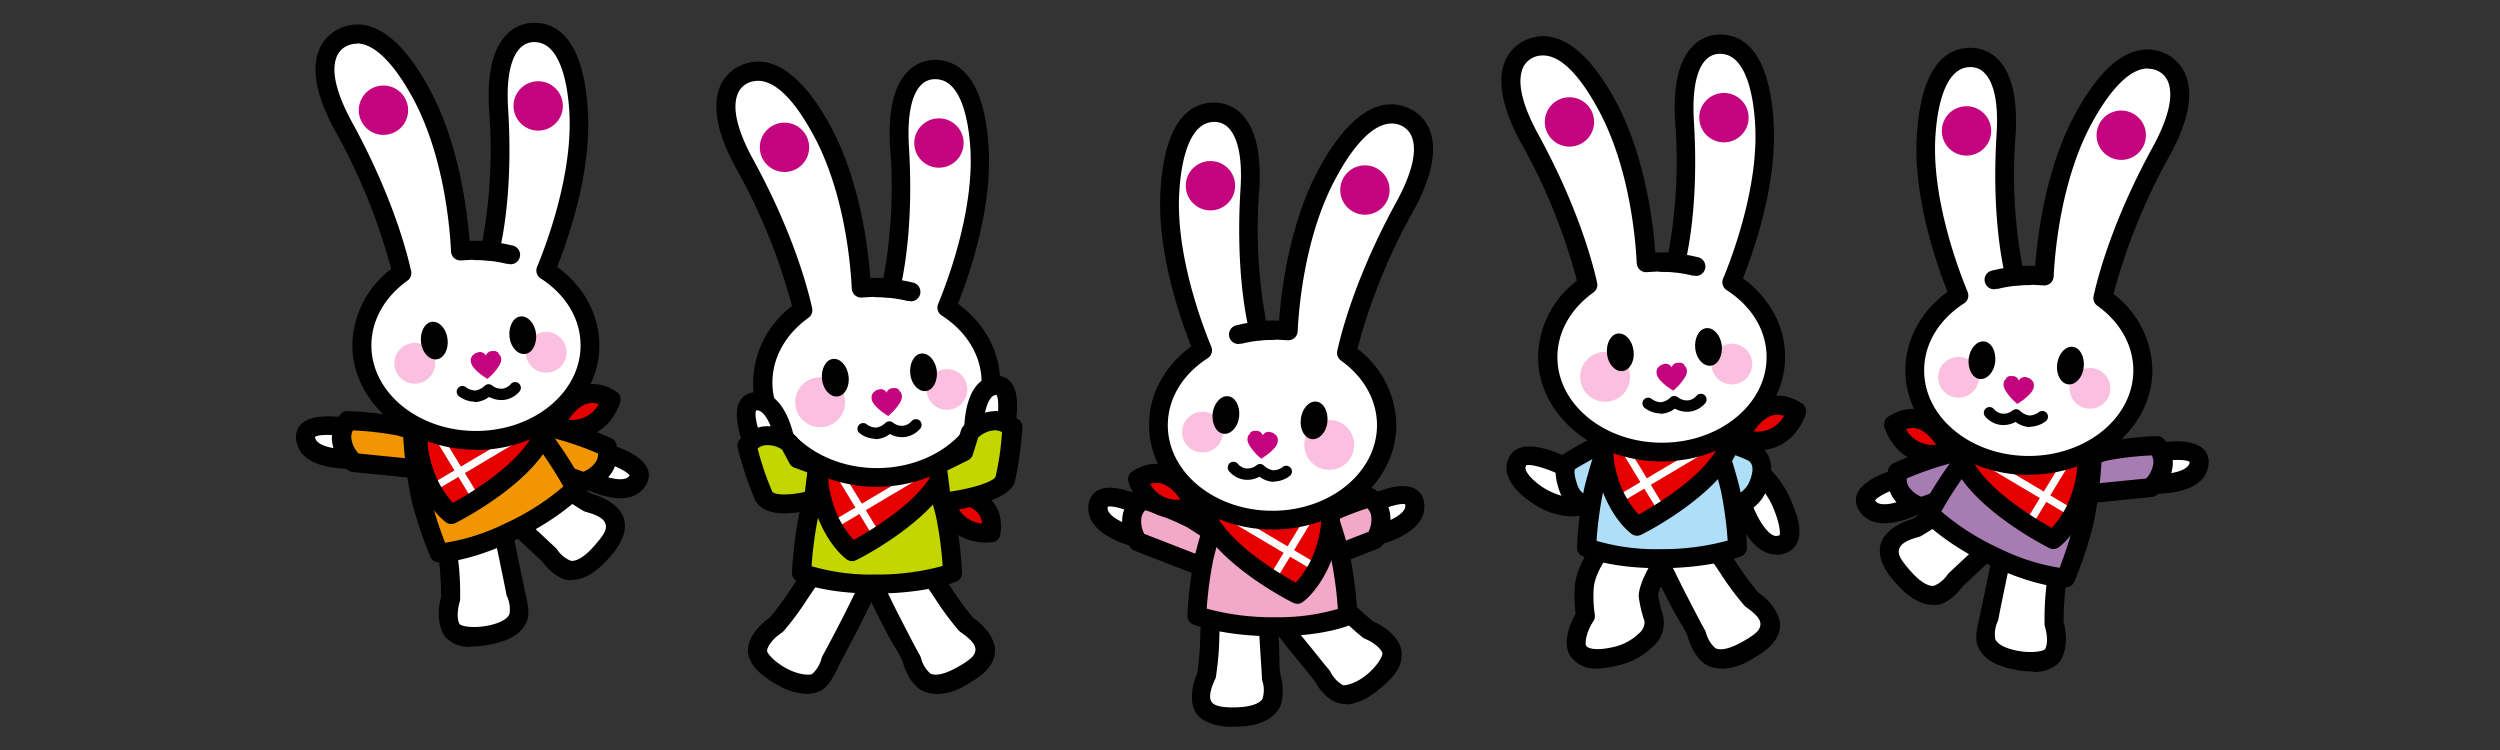 <svg xmlns="http://www.w3.org/2000/svg" width="500" height="150"><rect width="100%" height="100%" fill="#333333" stroke="none"/><defs><clipPath id="a"><path class="a" d="M0 0h70.154v135.889H0z"/></clipPath><clipPath id="b"><path class="a" d="M0 0h70.101v135.9H0z"/></clipPath><clipPath id="c"><path class="a" d="M0 0h78.145v133.908H0z"/></clipPath><clipPath id="d"><path class="a" d="M0 0h79.648v133.91H0z"/></clipPath><clipPath id="e"><path class="a" d="M0 0h79.648v133.911H0z"/></clipPath><style>.a{fill:none}.c{fill:#e60000}.d{fill:#fff}.e{fill:#c3d600}.f{fill:#fbc0df}.g{fill:#c4037e}.i{fill:#afdef8}.k{fill:#f2a8c9}.m{fill:#f19600}.o{fill:#a77cb2}</style></defs><g transform="translate(138.714 7.42)" clip-path="url(#a)"><path class="c" d="M51.544 90.857c3.915.7 8.8 2.306 7.938 8.26 0 0-7.241 1.18-9.279-6.7s-2.574-2.253 1.341-1.555"/><path d="M58.569 101.102c-2.521 0-8.313-.858-10.191-8.206-.268-.965-.483-1.663-.644-2.2a4.076 4.076 0 01-1.019-2.414 1.931 1.931 0 011.716-1.877c1.126-.107 1.877.429 2.574 2.253a1.931 1.931 0 00.858.375c7.133 1.287 10.3 4.773 9.493 10.405a1.877 1.877 0 01-1.555 1.609h-1.232m.912-1.931zm-7.08-6.114a6.1 6.1 0 005.31 4.291c-.215-2.2-1.824-3.486-5.31-4.291"/><path class="d" d="M43.713 124.701c-.7-1.18-2.145-4.023-4.184-7.884-1.019-1.877-4.4-8.85-4.4-8.85l8.26-5.632s3.272 3.969 6.49 8.8a57.442 57.442 0 004.666 6.329c2.306 1.555 3.915 3.7 3.754 5.31s-1.5 3.272-4.827 5.1-5.739 1.824-6.973 1.126a7.288 7.288 0 01-2.789-4.291"/><path d="M48.486 131.352a5.954 5.954 0 01-2.843-.7c-1.824-.965-3.111-3.379-3.647-5.2s-1.716-3.218-3.218-6.061l-.858-1.663c-1.019-1.877-4.291-8.635-4.4-8.9a1.877 1.877 0 01.644-2.414l8.26-5.632a1.877 1.877 0 012.521.375 111.018 111.018 0 016.6 9.011 63.344 63.344 0 004.344 5.953c2.843 1.984 4.559 4.666 4.4 6.865-.215 3.164-3.218 5.149-5.793 6.6a11.757 11.757 0 01-5.9 1.824m-11.052-22.848c1.073 2.145 2.95 6.007 3.647 7.348l.858 1.663c1.555 3 2.682 5.2 3.272 6.168l.161.429a6.14 6.14 0 001.877 3.111c.483.268 1.931.644 5.149-1.126s3.754-2.574 3.862-3.54-.8-2.145-2.95-3.594l-.375-.322a58.944 58.944 0 01-4.827-6.543c-2.038-3.057-4.076-5.793-5.31-7.348z"/><path class="d" d="M27.407 124.701c.7-1.18 2.145-4.023 4.184-7.884 1.019-1.877 4.4-8.85 4.4-8.85l-8.263-5.685s-3.272 4.023-6.49 8.85a57.5 57.5 0 01-4.666 6.329c-2.306 1.555-3.915 3.7-3.754 5.31s1.5 3.272 4.827 5.1 5.739 1.824 6.973 1.126a7.288 7.288 0 002.789-4.291"/><path d="M22.634 131.352a12.464 12.464 0 01-5.9-1.824c-2.414-1.341-5.578-3.486-5.846-6.6-.161-2.253 1.555-4.881 4.4-6.865a63.234 63.234 0 004.344-5.953c3.218-4.827 6.49-8.85 6.6-9.011a1.877 1.877 0 012.521-.375l8.26 5.632a1.877 1.877 0 01.644 2.414c-.161.268-3.433 7.026-4.4 8.9l-.858 1.663c-1.5 2.843-2.628 4.988-3.218 6.114s-1.824 4.237-3.647 5.2a5.953 5.953 0 01-2.843.7m5.467-26.439c-1.234 1.555-3.272 4.291-5.31 7.348a59 59 0 01-4.827 6.543l-.375.322c-2.145 1.395-2.95 3.057-2.95 3.594s1.395 2.2 3.862 3.54 4.666 1.395 5.149 1.126a6.14 6.14 0 001.877-3.111l.161-.429a280.51 280.51 0 003.272-6.168l.858-1.663c.7-1.341 2.574-5.2 3.647-7.348z"/><path class="e" d="M27.086 83.188a92.442 92.442 0 00-4.023 12.282 76.859 76.859 0 00-1.448 11.693s4.773 2.253 14.589 2.253 15.5-2.253 15.5-2.253a76.858 76.858 0 00-1.448-11.692 92.441 92.441 0 00-4.023-12.283z"/><path d="M36.203 111.293c-10.191 0-15.232-2.306-15.447-2.414a1.877 1.877 0 01-1.071-1.768 78.092 78.092 0 011.5-12.014 89.9 89.9 0 014.13-12.6 1.877 1.877 0 011.77-1.18h19.2a1.877 1.877 0 011.77 1.18 92.617 92.617 0 014.13 12.6 78.093 78.093 0 011.5 12.014 1.877 1.877 0 01-1.18 1.824c-.268.107-6.114 2.36-16.251 2.36m-12.658-5.471a42.236 42.236 0 0012.658 1.663 49.4 49.4 0 0013.57-1.716 76.535 76.535 0 00-1.341-9.922 80.728 80.728 0 00-3.433-10.781H28.373a78.259 78.259 0 00-3.433 10.781 76.43 76.43 0 00-1.341 9.976"/><path class="c" d="M25.904 84.529c-2.306 3.54.536 14.106 5.846 18.343 0 0 15.5-7.777 18.719-16.734s-22.9-4.076-24.511-1.609"/><path class="d" d="M28.916 88.409l1.283-.78 7.59 12.483-1.283.78z"/><path class="d" d="M27.788 96.8l20.385-12.103.775 1.305-20.385 12.103z"/><path d="M31.698 104.803a1.877 1.877 0 01-1.18-.429c-5.739-4.559-9.225-16.251-6.222-20.864 1.448-2.253 8.85-3.486 11.1-3.862 3.647-.536 10.405-1.18 14.213.7a4.843 4.843 0 012.628 6.383c-3.433 9.654-18.987 17.539-19.684 17.86a1.877 1.877 0 01-.858.215m-4.288-19.097c-.59 1.073-.7 3.7.375 7.187a19.094 19.094 0 004.237 7.67 68.434 68.434 0 006.812-4.291c5.256-3.754 8.635-7.509 9.815-10.834.375-1.019 0-1.287-.322-1.5-1.609-1.126-5.9-1.395-11.156-.751s-8.9 1.877-9.708 2.414m-.054.054zm-1.448-1.234z"/><path class="d" d="M50.578 54.011c1.931-4.666 7.4-19.094 6.543-31.966S51.544 6.49 48.272 6.49c-2.306 0-7.992 1.448-7.08 15.447.965 15.447-1.019 25.208-1.77 28.319l-2.789-.161a27.463 27.463 0 00-3.057.161c-.215-4.827-1.448-19.9-8.045-31.859S13.248 6.007 10.084 7.455c-2.2 1.019-6.973 4.988.107 17.914A116.567 116.567 0 0121.83 54.601c-4.881 3.489-7.992 8.689-7.992 14.427 0 10.512 10.191 18.987 22.795 18.987s22.795-8.525 22.795-18.987c0-6.114-3.486-11.531-8.85-15.018"/><path d="M36.633 89.946c-13.623 0-24.726-9.386-24.726-20.918a19.47 19.47 0 017.777-15.232A117.86 117.86 0 008.528 26.281c-3.594-6.543-4.72-11.8-3.486-15.715a7.992 7.992 0 014.237-4.827c4.13-1.931 10.62-1.448 17.914 11.692 6.061 11.049 7.723 24.618 8.153 30.733h2.628a100.5 100.5 0 001.341-26.174c-.429-7.08.7-12.121 3.379-14.964a7.67 7.67 0 015.577-2.467c4.4 0 9.815 3 10.727 17.324.8 12.014-3.647 25.155-6.114 31.43 5.363 3.969 8.421 9.6 8.421 15.715 0 11.532-11.1 20.918-24.726 20.918m-23.707-81.2a4.72 4.72 0 00-1.984.429 4.13 4.13 0 00-2.2 2.574c-.644 1.984-.59 5.739 3.218 12.711 7.884 14.374 10.888 25.584 11.8 29.714a1.877 1.877 0 01-.748 1.985c-4.559 3.272-7.187 7.938-7.187 12.926 0 9.44 9.386 17.11 20.918 17.11s20.918-7.67 20.918-17.11c0-5.256-2.9-10.137-7.992-13.409a1.877 1.877 0 01-.7-2.306c1.716-4.13 7.241-18.558 6.436-31.162-.322-5.149-1.716-13.787-6.972-13.787a3.808 3.808 0 00-2.95 1.234c-1.341 1.395-2.789 4.666-2.36 12.121.965 15.447-.965 25.316-1.824 28.856a1.931 1.931 0 01-2.038 1.448l-2.628-.161-2.843.161a1.877 1.877 0 01-2.092-1.77c-.215-4.344-1.341-19.309-7.831-31-4.555-8.315-8.255-10.567-10.941-10.567"/><path class="d" d="M36.633 50.042a27.032 27.032 0 016.651.8"/><path d="M43.279 52.777h-.483a25.155 25.155 0 00-6.168-.751 1.904 1.904 0 110-3.808 28.962 28.962 0 017.133.858 1.893 1.893 0 01-.483 3.754"/><path class="f" d="M46.608 70.798a4.076 4.076 0 10.981-3 4.076 4.076 0 00-.981 3M20.327 72.997a4.989 4.989 0 110 .054"/><path d="M27.89 64.362c-1.448.161-2.414 1.984-2.2 4.076s1.663 3.594 3.111 3.433 2.467-1.984 2.2-4.076-1.663-3.594-3.111-3.433M48.647 66.721c-.268-2.092-1.663-3.594-3.111-3.433s-2.414 1.984-2.2 4.076 1.663 3.594 3.111 3.433 2.414-1.984 2.2-4.076"/><path class="g" d="M41.138 70.53l-.59-.322h-.7a1.341 1.341 0 00-1.234.912 1.341 1.341 0 00-1.395-.7l-.7.215-.536.429a1.662 1.662 0 00-.322.536 1.555 1.555 0 00-.054.644 1.931 1.931 0 00.215.751 3.809 3.809 0 00.483.7l.644.644.7.59.7.483.59.375.536-.483.59-.59.59-.7.536-.751a3.808 3.808 0 00.375-.751 1.931 1.931 0 00.107-.751 1.5 1.5 0 00-.161-.59 1.663 1.663 0 00-.429-.483"/><path d="M36.363 80.348a5.417 5.417 0 01-3.164-1.126 1.143 1.143 0 111.448-1.77 3.111 3.111 0 001.877.644 3.379 3.379 0 001.824-.912 1.126 1.126 0 011.555-.054 2.9 2.9 0 002.092.59 2.628 2.628 0 001.555-.858 1.148 1.148 0 111.824 1.395 4.881 4.881 0 01-3.057 1.716 5.1 5.1 0 01-3.057-.59 5.149 5.149 0 01-2.574 1.019h-.323"/><path class="g" d="M54.011 21.185a4.934 4.934 0 11-4.935-4.934 4.934 4.934 0 014.934 4.934M23.117 22.044a4.934 4.934 0 11-4.935-4.934 4.934 4.934 0 014.934 4.934"/><path class="d" d="M12.175 72.89c-3.7.59.215 9.44.215 9.44l6.061-.965s-1.448-9.279-6.275-8.528"/><path d="M12.336 84.261a1.877 1.877 0 01-1.721-1.13c-.751-1.663-3-7.294-1.395-10.244a3.54 3.54 0 012.628-1.824 5.256 5.256 0 014.023.965c3.325 2.414 4.344 8.474 4.452 9.118a1.877 1.877 0 01-1.609 2.2l-6.061.858h-.322m.161-9.493c-.322.751.161 3.111 1.019 5.471l2.574-.429c-.536-1.824-1.395-3.969-2.521-4.774a1.4 1.4 0 00-1.073-.322m-.375-1.877z"/><path class="e" d="M23.973 92.466s-8.421 2.467-9.976-.8a78.41 78.41 0 01-3.324-9.923 5.869 5.869 0 013.379-1.931 7.08 7.08 0 015.1 1.448l1.663 3.111 3.969 1.448z"/><path d="M18.289 95.255c-2.467 0-4.934-.59-6.007-2.735a68.345 68.345 0 01-3.433-10.3 1.877 1.877 0 01.375-1.716 7.558 7.558 0 014.666-2.628 8.9 8.9 0 016.543 1.931 1.878 1.878 0 01.375.483l1.341 2.467 3.272 1.18a1.877 1.877 0 011.234 2.038l-.8 6.7a1.877 1.877 0 01-1.341 1.609 24.189 24.189 0 01-6.222.965m5.685-2.789zM12.818 82.329a59.389 59.389 0 002.9 8.528c.375.8 3.486.8 6.543.107l.483-3.915-2.521-.912a1.877 1.877 0 01-1.019-.858l-1.5-2.789a5.363 5.363 0 00-3.486-.858 2.95 2.95 0 00-1.395.644"/><path class="d" d="M60.661 69.618c3.754-.054 1.5 9.332 1.5 9.332l-6.168.161s-.268-9.44 4.613-9.493"/><path d="M55.995 81.043a1.877 1.877 0 01-1.877-1.824c0-.7-.107-6.812 2.735-9.815a5.256 5.256 0 013.754-1.663 3.54 3.54 0 012.9 1.341c2.092 2.628.912 8.582.483 10.352a1.877 1.877 0 01-1.77 1.448l-6.168.161h-.054m4.613-9.493a1.4 1.4 0 00-1.019.483c-.965 1.019-1.448 3.325-1.609 5.149h2.628c.429-2.467.429-4.881 0-5.578m.107 0zm-.054-1.877z"/><path class="e" d="M49.719 93.057s11.585-1.126 12.551-4.613a72.375 72.375 0 001.448-10.405 5.566 5.566 0 00-3.647-1.287 7.08 7.08 0 00-4.774 2.36l-1.18 3.808-5.363 2.682z"/><path d="M49.72 94.934a1.877 1.877 0 01-1.877-1.663l-.965-7.455a1.877 1.877 0 011.019-1.931l4.666-2.306.965-3.057a1.877 1.877 0 01.322-.59 8.85 8.85 0 016.114-3.111c2.574-.268 4.827 1.555 5.1 1.716a1.877 1.877 0 01.7 1.609 76.065 76.065 0 01-1.5 10.781c-.965 3.647-10.512 5.632-14.374 6.007h-.215m1.073-8.26l.536 4.237c4.505-.644 8.689-1.984 9.118-3a55.676 55.676 0 001.287-8.9 2.95 2.95 0 00-1.5-.375 5.364 5.364 0 00-3.272 1.448l-1.073 3.433a1.877 1.877 0 01-.965 1.126z"/></g><g transform="translate(295.71 2.344)" clip-path="url(#b)"><path class="d" d="M60.661 106.465c3-1.073.7-6.383-.268-8.582a16.09 16.09 0 00-5.9-6.919c-3.647-2.253-1.5 8.313-1.5 8.313s3.111 8.85 7.67 7.187"/><path d="M59.535 108.557a5.363 5.363 0 01-2.306-.536c-3.7-1.77-5.793-7.455-6.007-8.1v-.268c-1.126-5.685-.858-9.225.912-10.405a2.968 2.968 0 013.433.107 18.235 18.235 0 016.651 7.777c1.341 3 2.628 6.436 1.555 8.957a3.969 3.969 0 01-2.36 2.2 5.257 5.257 0 01-1.824.322m1.126-2.092zm-5.846-7.67c.7 1.877 2.36 5.042 4.023 5.846a1.448 1.448 0 001.18.054.413.413 0 00.161-.107c.054-.054.268-1.877-1.5-5.9a14.75 14.75 0 00-4.4-5.524 26.764 26.764 0 00.536 5.685"/><path class="i" d="M42.961 83.724s8.313 2.735 11.532 4.291 2.574 3.862 1.341 6.865a6.864 6.864 0 01-4.452 3.754l-9.815-6.436z"/><path d="M51.436 100.565a1.877 1.877 0 01-1.019-.323l-9.815-6.436a1.877 1.877 0 01-.858-1.877l1.341-8.474a1.877 1.877 0 012.467-1.5c.322.107 8.421 2.789 11.746 4.344s4.076 4.988 2.306 9.332a7.573 7.573 0 01-5.741 4.881h-.429m-7.771-9.226l7.992 5.256a4.774 4.774 0 002.467-2.414c1.5-3.54.054-4.237-.375-4.452-2.145-.965-6.6-2.574-9.225-3.486z"/><path class="d" d="M7.939 89.678c-1.609 2.414 1.287 5.31 3.808 6.973s7.67 3.7 9.922 1.073-3.218-6.168-3.218-6.168-8.689-4.666-10.512-1.877"/><path d="M18.45 100.936a14.748 14.748 0 01-7.723-2.682c-4.666-3.111-6.275-6.7-4.344-9.6s6.6-1.341 8.153-.858a36.311 36.311 0 014.827 2.092c.751.375 4.291 2.253 4.881 5.2a4.4 4.4 0 01-1.07 3.869 5.846 5.846 0 01-4.67 1.979M9.493 90.799c-.59.965 1.234 2.9 3.325 4.291s6.168 2.9 7.4 1.395c.322-.375.268-.536.268-.644a12.218 12.218 0 00-2.9-2.628h-.054c-3.272-1.716-7.133-2.9-8.045-2.467"/><path class="i" d="M35.989 89.68s-8.635 7.348-12.6 8.635-4.934-1.716-5.471-3.164-1.341-4.184.483-5.363 12.173-6.708 12.173-6.708z"/><path d="M21.936 100.459c-2.253 0-4.613-1.234-5.793-4.72-.483-1.5-1.877-5.578 1.287-7.562 1.877-1.18 11.853-6.543 12.282-6.812a1.877 1.877 0 012.36.483l5.417 6.651a1.877 1.877 0 01-.268 2.682c-.912.751-9.064 7.563-13.248 8.957a6.6 6.6 0 01-2.092.322m8.153-14.964c-3.754 2.038-9.44 5.149-10.62 5.9-.215.161-.483.751.322 3.164s2.521 2.145 3.057 1.985c2.467-.8 7.563-4.666 10.566-7.08z"/><path class="c" d="M52.83 83.885c2.253-3.325 5.685-7.08 10.781-3.915 0 0-1.877 7.133-9.922 5.739s-3.111 1.448-.912-1.824"/><path d="M55.727 87.8a13.9 13.9 0 01-2.306-.215l-2.253-.322a4.076 4.076 0 01-2.628-.054 1.931 1.931 0 01-1.019-2.36c.322-1.073 1.126-1.5 3.111-1.448a1.931 1.931 0 00.644-.644c4.076-5.953 8.582-7.455 13.355-4.452a1.877 1.877 0 01.8 2.092c0 .107-2.038 7.348-9.762 7.348m-.644-3.808a6.022 6.022 0 006.061-3.111c-2.414-.8-4.237.59-6.061 3.111"/><path class="d" d="M35.077 121.483a30.464 30.464 0 01-1.073-4.505c-.268-2.145 3.54-7.884 3.54-7.884l-10.083-5.096s-6.275 5.953-6.329 11.692a24.76 24.76 0 00.268 5.1c-1.877 2.789-2.36 5.953-1.341 7.133s3.647 1.716 6.812 1.019a14.051 14.051 0 006.49-3.272c.965-.965 2.145-2.306 1.716-4.237"/><path d="M23.548 131.352a6.061 6.061 0 01-4.934-2.145c-1.716-2.038-.965-5.846.8-8.742a34.756 34.756 0 01-.215-4.72c.107-6.543 6.7-12.819 6.973-13.087a1.877 1.877 0 012.145-.322l10.083 5.1a1.877 1.877 0 01.751 2.735c-1.77 2.682-3.272 5.739-3.218 6.6a23.922 23.922 0 00.858 3.594l.161.644v.107a6.237 6.237 0 01-2.253 6.007 14.627 14.627 0 01-7.4 3.754 18.183 18.183 0 01-3.7.483m4.291-25.051c-1.877 2.038-4.827 6.007-4.881 9.44a24.136 24.136 0 00.215 4.666 1.931 1.931 0 01-.268 1.5c-1.555 2.36-1.663 4.452-1.448 4.881s1.609 1.073 4.934.375a10.648 10.648 0 005.578-2.789 2.922 2.922 0 001.18-2.414l-.161-.536a27.406 27.406 0 01-.965-4.13c-.268-1.931 1.341-5.149 2.682-7.4z"/><path class="d" d="M43.713 124.701c-.7-1.18-2.145-4.023-4.184-7.884-1.019-1.877-4.4-8.85-4.4-8.85l8.26-5.632s3.272 3.969 6.49 8.8a57.446 57.446 0 004.666 6.329c2.306 1.555 3.915 3.7 3.754 5.31s-1.5 3.272-4.827 5.1-5.739 1.824-6.973 1.126a7.288 7.288 0 01-2.789-4.291"/><path d="M48.486 131.352a5.953 5.953 0 01-2.843-.7c-1.824-.965-3.111-3.379-3.647-5.2s-1.716-3.218-3.218-6.061l-.858-1.663c-1.019-1.877-4.291-8.635-4.4-8.9a1.877 1.877 0 01.644-2.414l8.26-5.632a1.877 1.877 0 012.521.375 111.018 111.018 0 016.6 9.011 63.446 63.446 0 004.344 5.953c2.843 1.984 4.559 4.666 4.4 6.865-.215 3.164-3.218 5.149-5.793 6.6a11.757 11.757 0 01-5.9 1.824m-11.052-22.848c1.073 2.145 2.95 6.007 3.647 7.348l.858 1.663c1.555 3 2.682 5.2 3.272 6.168l.161.429a6.14 6.14 0 001.877 3.111c.483.268 1.931.644 5.149-1.126s3.754-2.574 3.862-3.54-.8-2.145-2.95-3.594l-.322-.322a58.9 58.9 0 01-4.827-6.543c-2.038-3.057-4.076-5.793-5.31-7.348z"/><path class="i" d="M27.086 83.188a92.441 92.441 0 00-4.023 12.282 76.805 76.805 0 00-1.448 11.693s4.773 2.253 14.589 2.253 15.5-2.253 15.5-2.253a76.81 76.81 0 00-1.448-11.692 92.441 92.441 0 00-4.023-12.283z"/><path d="M36.203 111.293c-10.191 0-15.232-2.306-15.447-2.414a1.877 1.877 0 01-1.071-1.768 78.092 78.092 0 011.5-12.014 89.9 89.9 0 014.13-12.6 1.877 1.877 0 011.77-1.18h19.2a1.877 1.877 0 011.77 1.18 92.616 92.616 0 014.13 12.6 77.877 77.877 0 011.5 12.014 1.877 1.877 0 01-1.18 1.824c-.268.107-6.114 2.36-16.251 2.36m-12.658-5.471a42.236 42.236 0 0012.658 1.663 49.719 49.719 0 0013.57-1.716 76.43 76.43 0 00-1.341-9.922 80.729 80.729 0 00-3.433-10.781H28.373a78.259 78.259 0 00-3.433 10.781 76.43 76.43 0 00-1.341 9.976"/><path class="c" d="M25.904 84.529c-2.306 3.54.536 14.106 5.846 18.343 0 0 15.5-7.777 18.719-16.734s-22.9-4.076-24.511-1.609"/><path class="d" d="M28.916 88.409l1.283-.78 7.59 12.483-1.283.78z"/><path class="d" d="M27.788 96.8l20.385-12.103.775 1.305-20.385 12.103z"/><path d="M31.698 104.803a1.877 1.877 0 01-1.18-.429c-5.739-4.559-9.225-16.251-6.222-20.864 1.448-2.253 8.85-3.486 11.1-3.862 3.647-.536 10.405-1.18 14.213.7a4.843 4.843 0 012.628 6.383c-3.433 9.654-18.987 17.539-19.684 17.86a1.877 1.877 0 01-.858.215m-4.288-19.097c-.59 1.073-.7 3.7.375 7.187a19.094 19.094 0 004.237 7.67 68.44 68.44 0 006.812-4.291c5.256-3.754 8.635-7.509 9.815-10.834.375-1.019 0-1.287-.322-1.5-1.609-1.126-5.9-1.395-11.156-.751s-8.9 1.877-9.708 2.414m-.054.054zm-1.448-1.234z"/><path class="d" d="M50.578 54.011c1.931-4.666 7.4-19.094 6.543-31.966S51.544 6.49 48.272 6.49c-2.306 0-7.992 1.448-7.08 15.447.965 15.447-1.019 25.208-1.77 28.319l-2.789-.161a27.463 27.463 0 00-3.057.161c-.215-4.827-1.448-19.9-8.045-31.859S13.248 6.007 10.084 7.455c-2.2 1.019-6.973 4.988.107 17.914A116.567 116.567 0 0121.83 54.601c-4.881 3.489-7.992 8.689-7.992 14.427 0 10.512 10.191 18.987 22.795 18.987s22.795-8.525 22.795-18.987c0-6.114-3.486-11.532-8.85-15.018"/><path d="M36.633 89.946c-13.623 0-24.726-9.386-24.726-20.918a19.47 19.47 0 017.777-15.232A117.86 117.86 0 008.528 26.281c-3.594-6.543-4.72-11.8-3.486-15.715a7.992 7.992 0 014.237-4.827c4.13-1.931 10.62-1.448 17.914 11.692 6.061 11.049 7.723 24.618 8.153 30.733h2.628a100.5 100.5 0 001.341-26.174c-.429-7.08.7-12.121 3.379-14.964a7.67 7.67 0 015.577-2.467c4.4 0 9.815 3 10.727 17.324.8 12.068-3.647 25.155-6.114 31.43 5.363 3.969 8.421 9.6 8.421 15.715 0 11.532-11.1 20.918-24.726 20.918m-23.707-81.2a4.72 4.72 0 00-1.984.429 4.13 4.13 0 00-2.2 2.574c-.644 1.984-.59 5.739 3.218 12.711 7.884 14.374 10.888 25.584 11.8 29.714a1.877 1.877 0 01-.748 1.985c-4.559 3.272-7.187 7.938-7.187 12.926 0 9.44 9.386 17.11 20.918 17.11s20.918-7.67 20.918-17.11c0-5.256-2.9-10.137-7.992-13.409a1.877 1.877 0 01-.7-2.306c1.716-4.13 7.241-18.558 6.383-31.162-.322-5.149-1.717-13.787-6.973-13.787a3.808 3.808 0 00-2.9 1.234c-1.341 1.395-2.789 4.666-2.36 12.121.965 15.447-.965 25.316-1.824 28.856a1.931 1.931 0 01-2.038 1.448l-2.628-.161-2.843.161a1.877 1.877 0 01-2.092-1.77c-.215-4.344-1.341-19.309-7.831-31-4.551-8.315-8.251-10.567-10.937-10.567"/><path class="d" d="M36.633 50.042a27.032 27.032 0 016.651.8"/><path d="M43.279 52.777h-.483a25.155 25.155 0 00-6.168-.751 1.904 1.904 0 110-3.808 28.963 28.963 0 017.133.858 1.893 1.893 0 01-.483 3.754"/><path class="f" d="M46.608 70.798a4.076 4.076 0 10.981-3 4.076 4.076 0 00-.981 3M20.327 72.997a4.989 4.989 0 110 .054"/><path d="M27.89 64.362c-1.448.161-2.414 1.984-2.2 4.076s1.663 3.594 3.111 3.433 2.467-1.984 2.2-4.076-1.663-3.594-3.111-3.433M48.647 66.721c-.268-2.092-1.663-3.594-3.111-3.433s-2.414 1.984-2.2 4.076 1.663 3.594 3.111 3.433 2.414-1.984 2.2-4.076"/><path class="g" d="M41.138 70.53l-.59-.322h-.7a1.341 1.341 0 00-1.234.912 1.341 1.341 0 00-1.395-.7l-.7.215-.536.429a1.663 1.663 0 00-.322.536 1.555 1.555 0 00-.054.644 1.931 1.931 0 00.215.751 3.81 3.81 0 00.483.7l.644.644.7.59.7.483.59.375.536-.483.59-.59.59-.7.536-.751a3.808 3.808 0 00.375-.751 1.931 1.931 0 00.107-.751 1.555 1.555 0 00-.161-.59 1.663 1.663 0 00-.429-.483"/><path d="M36.363 80.348a5.363 5.363 0 01-3.164-1.126 1.143 1.143 0 111.448-1.77 3.164 3.164 0 001.877.644 3.379 3.379 0 001.824-.912 1.126 1.126 0 011.555-.054 2.9 2.9 0 002.092.59 2.628 2.628 0 001.555-.858 1.148 1.148 0 111.824 1.395 4.881 4.881 0 01-3.057 1.716 5.1 5.1 0 01-3.057-.59 5.149 5.149 0 01-2.574 1.019h-.323"/><path class="g" d="M54.011 21.185a4.934 4.934 0 11-4.935-4.934 4.934 4.934 0 014.934 4.934M23.117 22.044a4.934 4.934 0 11-4.935-4.934 4.934 4.934 0 014.934 4.934"/></g><g transform="translate(213.024 15.96)" clip-path="url(#c)"><path class="d" d="M69.831 84.473c-.8-3.647-9.44.751-9.44.751l1.287 6.007s9.225-1.984 8.1-6.758"/><path d="M61.733 93.162h.429c.7-.161 6.651-1.555 8.85-4.988a5.256 5.256 0 00.7-4.023 3.54 3.54 0 00-1.987-2.467c-3.057-1.448-8.528 1.18-10.137 1.984a1.877 1.877 0 00-.965 2.092l1.287 6.007a1.877 1.877 0 001.877 1.5m6.222-8.313a1.394 1.394 0 01-.215 1.073c-.751 1.18-2.9 2.2-4.613 2.789l-.536-2.574c2.306-1.019 4.666-1.609 5.417-1.341m1.824-.483z"/><path class="k" d="M42.746 93.323a98.01 98.01 0 018.421-5.9 71.588 71.588 0 019.708-3.915 5.837 5.837 0 012.145 3.272 7.08 7.08 0 01-1.18 5.2l-18.4 7.187z"/><path d="M43.497 101.046l.7-.107 18.4-7.187a1.877 1.877 0 00.8-.59 8.85 8.85 0 001.555-6.651 7.664 7.664 0 00-2.9-4.505 1.877 1.877 0 00-1.716-.268c-.268.107-6.812 2.2-10.083 4.076a99.133 99.133 0 00-8.635 6.061 1.877 1.877 0 00-.7 1.716l.751 5.792a1.877 1.877 0 001.877 1.663m17.06-10.623l-15.554 6.061-.268-2.306a82.646 82.646 0 017.348-5.1 60.232 60.232 0 018.313-3.379 2.95 2.95 0 01.751 1.341 5.471 5.471 0 01-.536 3.383"/><path class="d" d="M6.544 84.902c.8-3.647 9.44.751 9.44.751l-1.287 6.007s-9.225-1.984-8.1-6.758"/><path d="M14.695 93.591a1.877 1.877 0 001.877-1.5l1.287-6.007a1.877 1.877 0 00-.965-2.092c-1.609-.8-7.133-3.433-10.137-1.984a3.54 3.54 0 00-1.984 2.468 5.256 5.256 0 00.7 4.023c2.2 3.486 8.152 4.881 8.85 4.988h.429m-.858-6.811l-.536 2.574c-1.824-.644-3.862-1.609-4.613-2.789a1.394 1.394 0 01-.215-1.073c.751-.268 3.111.375 5.417 1.341"/><path class="k" d="M33.629 93.752a98.016 98.016 0 00-8.421-5.9 71.593 71.593 0 00-9.707-3.915 5.837 5.837 0 00-2.145 3.272 7.08 7.08 0 001.18 5.2l18.4 7.133z"/><path d="M32.932 101.476a1.877 1.877 0 001.877-1.663l.751-5.792a1.877 1.877 0 00-.7-1.716 95.836 95.836 0 00-8.635-6.061 76.893 76.893 0 00-10.083-4.076 1.877 1.877 0 00-1.716.268 7.664 7.664 0 00-2.9 4.505 8.85 8.85 0 001.555 6.651 1.877 1.877 0 00.8.59l18.343 7.133.7.107m-1.28-6.869l-.268 2.306-15.554-6.056a5.417 5.417 0 01-.536-3.379 2.95 2.95 0 01.753-1.341 60.234 60.234 0 018.313 3.379 82.436 82.436 0 017.348 5.1"/><path class="c" d="M25.315 83.883c-2.253-3.325-5.685-7.08-10.78-3.915 0 0 1.877 7.133 9.922 5.739s3.111 1.448.858-1.824"/><path d="M22.419 87.798a13.9 13.9 0 002.306-.215l2.253-.322a4.076 4.076 0 002.628-.054 1.931 1.931 0 001.019-2.36c-.322-1.073-1.18-1.5-3.111-1.448a1.931 1.931 0 01-.7-.644c-4.074-5.95-8.579-7.45-13.352-4.45a1.877 1.877 0 00-.8 2.092c0 .107 2.038 7.348 9.761 7.348m.644-3.808a6.022 6.022 0 01-6.061-3.111c2.414-.751 4.237.59 6.061 3.111"/><path class="d" d="M51.435 119.175c-.912-1.019-2.843-3.54-5.632-6.972-1.341-1.663-6.007-7.884-6.007-7.884l7.031-7.027s4.023 3.325 8.1 7.4a57.656 57.656 0 005.792 5.31c2.574 1.073 4.559 2.9 4.72 4.452s-.858 3.486-3.754 5.9-5.256 2.9-6.6 2.467-2.682-1.931-3.593-3.647"/><path d="M56.101 124.913c1.663 0 3.915-.7 6.758-3.057s4.773-4.452 4.4-7.616c-.268-2.2-2.467-4.505-5.632-5.9a63.4 63.4 0 01-5.417-4.988c-4.076-4.13-8.045-7.4-8.206-7.562a1.877 1.877 0 00-2.574.107l-6.972 7.133a1.877 1.877 0 00-.161 2.467c.215.268 4.72 6.222 6.061 7.884l1.18 1.448 4.344 5.363c.912 1.716 2.628 3.808 4.613 4.4a5.578 5.578 0 001.663.268m-9.171-25.047c1.5 1.287 4.076 3.593 6.6 6.168a59.107 59.107 0 005.953 5.578l.375.215c2.36.965 3.486 2.414 3.54 2.95s-.912 2.414-3.111 4.237-4.344 2.253-4.827 2.092a6.333 6.333 0 01-2.467-2.682l-.268-.375c-.751-.858-2.253-2.789-4.4-5.417l-1.18-1.448-4.988-6.49z"/><path class="d" d="M41.298 119.604c-.054-1.394-.268-4.505-.59-8.9-.161-2.145-.912-9.869-.912-9.869l-9.976-.483s-.7 5.149-.912 10.941a57.5 57.5 0 01-.644 7.831c-1.18 2.521-1.394 5.2-.429 6.49s3 1.984 6.758 1.824 5.792-1.448 6.543-2.682.7-3.218.161-5.1"/><path d="M33.414 129.365h1.287c5.1-.215 7.187-2.092 8.1-3.647s.858-4.505.375-6.329-.215-3.647-.429-6.865l-.107-1.877c-.161-2.145-.858-9.6-.912-9.922a1.877 1.877 0 00-1.824-1.716l-9.976-.483a1.931 1.931 0 00-1.984 1.663 101.765 101.765 0 00-.912 11.1 63.184 63.184 0 01-.59 7.348c-1.394 3.164-1.448 6.329-.161 8.152s4.452 2.628 7.08 2.628m4.72-26.71c.215 2.36.644 6.7.751 8.152l.107 1.877c.215 3.379.375 5.792.429 6.919a1.93 1.93 0 00.054.483 5.863 5.863 0 01.054 3.647c-.268.483-1.287 1.555-4.988 1.716-2.843.107-4.559-.215-5.149-1.019s-.429-2.253.644-4.559a1.931 1.931 0 00.161-.429 59.107 59.107 0 00.7-8.1c.107-3.647.483-7.08.7-9.01zm3.218 16.948z"/><path class="k" d="M51.06 83.186a92.44 92.44 0 014.023 12.282 76.911 76.911 0 011.448 11.692s-4.773 2.253-14.588 2.253-15.5-2.253-15.5-2.253a76.91 76.91 0 011.448-11.692 92.44 92.44 0 014.022-12.282z"/><path d="M41.942 111.29c10.19 0 15.232-2.306 15.447-2.414a1.877 1.877 0 001.069-1.767 78.145 78.145 0 00-1.5-12.014 89.9 89.9 0 00-4.13-12.6 1.877 1.877 0 00-1.77-1.18h-19.2a1.877 1.877 0 00-1.77 1.18 92.615 92.615 0 00-4.13 12.6 78.035 78.035 0 00-1.5 12.014 1.877 1.877 0 001.18 1.824c.268.107 6.114 2.36 16.251 2.36m12.658-5.471a42.235 42.235 0 01-12.658 1.663 49.719 49.719 0 01-13.569-1.716 76.427 76.427 0 011.341-9.922 80.726 80.726 0 013.433-10.78h16.68a78.257 78.257 0 013.433 10.78 76.531 76.531 0 011.341 9.976"/><path class="c" d="M52.239 84.527c2.306 3.54-.536 14.106-5.846 18.343 0 0-15.5-7.777-18.718-16.734s22.9-4.076 24.511-1.609"/><path class="d" d="M41.639 100.891l-1.283-.78 7.59-12.484 1.283.78z"/><path class="d" d="M49.583 98.103L29.199 86l.775-1.305 20.384 12.103z"/><path d="M46.447 104.8a1.877 1.877 0 001.18-.429c5.739-4.559 9.225-16.251 6.222-20.864-1.448-2.253-8.85-3.486-11.1-3.862-3.647-.536-10.4-1.18-14.159.7a4.843 4.843 0 00-2.628 6.382c3.379 9.654 18.933 17.538 19.63 17.86a1.931 1.931 0 00.858.215m4.291-19.094c.59 1.073.7 3.7-.375 7.187a19.094 19.094 0 01-4.237 7.67 68.435 68.435 0 01-6.812-4.291c-5.256-3.754-8.635-7.509-9.815-10.834-.375-1.019 0-1.287.322-1.5 1.609-1.126 5.9-1.395 11.156-.751s8.9 1.877 9.708 2.414m-.058-.111z"/><path class="d" d="M27.568 54.01c-1.931-4.666-7.4-19.094-6.543-31.966S26.603 6.49 29.874 6.49c2.306 0 7.991 1.448 7.08 15.447-.965 15.447 1.019 25.208 1.77 28.319l2.789-.161a27.569 27.569 0 013.057.161c.215-4.827 1.448-19.9 8.045-31.859S64.897 6.007 68.062 7.455c2.2 1.019 6.972 4.988-.107 17.914A116.565 116.565 0 0056.316 54.6c4.881 3.486 7.991 8.689 7.991 14.428 0 10.512-10.19 18.986-22.794 18.986S18.718 79.49 18.718 69.027c0-6.114 3.486-11.531 8.85-15.017"/><path d="M41.513 89.944c13.623 0 24.725-9.386 24.725-20.917a19.47 19.47 0 00-7.777-15.232 117.858 117.858 0 0111.156-27.514c3.593-6.543 4.72-11.8 3.486-15.715a7.991 7.991 0 00-4.237-4.827c-4.13-1.931-10.62-1.448-17.914 11.692-6.06 11.049-7.723 24.618-8.152 30.728h-2.628a100.5 100.5 0 01-1.341-26.173c.429-7.08-.7-12.121-3.379-14.964a7.562 7.562 0 00-5.631-2.463c-4.4 0-9.815 3-10.727 17.324-.8 12.014 3.647 25.1 6.114 31.429-5.363 3.969-8.422 9.601-8.422 15.715 0 11.532 11.1 20.917 24.727 20.917m23.76-81.2a4.612 4.612 0 011.984.429 4.13 4.13 0 012.2 2.574c.644 1.984.59 5.739-3.218 12.711-7.884 14.374-10.888 25.583-11.8 29.713a1.877 1.877 0 00.747 1.988c4.559 3.272 7.187 7.938 7.187 12.926 0 9.44-9.386 17.109-20.917 17.109s-20.917-7.67-20.917-17.109c0-5.256 2.9-10.137 7.991-13.408a1.877 1.877 0 00.7-2.306c-1.716-4.13-7.241-18.557-6.382-31.161.322-5.149 1.716-13.784 6.972-13.784a3.808 3.808 0 012.9 1.234c1.341 1.394 2.843 4.666 2.36 12.121-.965 15.447.965 25.315 1.824 28.855a1.931 1.931 0 002.038 1.448l2.628-.161 2.843.161a1.877 1.877 0 002.092-1.77c.215-4.344 1.341-19.308 7.831-31 2.253-4.183 6.49-10.566 10.941-10.566"/><path class="d" d="M41.513 50.041a27.031 27.031 0 00-6.651.8"/><path d="M34.862 52.776h.483a25.155 25.155 0 016.168-.751 1.904 1.904 0 100-3.808 28.961 28.961 0 00-7.133.858 1.893 1.893 0 00.483 3.754"/><path class="f" d="M31.537 70.797a4.076 4.076 0 11-.981-3 4.076 4.076 0 01.981 3M57.817 72.996a4.989 4.989 0 100 .054"/><path d="M50.257 64.361c1.448.161 2.414 1.984 2.2 4.076s-1.663 3.593-3.111 3.433-2.467-1.984-2.2-4.076 1.661-3.594 3.111-3.433M29.498 66.72c.268-2.092 1.663-3.593 3.111-3.433s2.414 1.984 2.2 4.076-1.663 3.593-3.111 3.433-2.414-1.984-2.2-4.076"/><path class="g" d="M37.007 70.529l.59-.322h.7a1.341 1.341 0 011.234.912 1.341 1.341 0 011.394-.7l.7.215.536.429a1.662 1.662 0 01.322.536 1.555 1.555 0 01.054.644 1.931 1.931 0 01-.215.751 3.809 3.809 0 01-.483.7l-.644.644-.7.59-.7.483-.59.375-.535-.479-.59-.59-.59-.7-.536-.751a3.808 3.808 0 01-.375-.751 1.931 1.931 0 01-.107-.751 1.555 1.555 0 01.161-.59 1.61 1.61 0 01.429-.483"/><path d="M41.781 80.347a5.417 5.417 0 003.164-1.126 1.143 1.143 0 10-1.448-1.77 3.111 3.111 0 01-1.877.644 3.379 3.379 0 01-1.824-.912 1.126 1.126 0 00-1.555-.054 2.843 2.843 0 01-2.092.59 2.628 2.628 0 01-1.555-.858 1.148 1.148 0 10-1.824 1.394 4.881 4.881 0 003.057 1.716 5.1 5.1 0 003.057-.59 5.149 5.149 0 002.574 1.019h.322"/><path class="g" d="M24.135 21.185a4.934 4.934 0 104.934-4.934 4.934 4.934 0 00-4.934 4.934M55.028 22.043a4.934 4.934 0 104.934-4.934 4.934 4.934 0 00-4.934 4.934"/></g><g transform="translate(54.647)" clip-path="url(#d)"><path class="c" d="M56.745 83.885c2.253-3.325 5.685-7.08 10.781-3.915 0 0-1.877 7.133-9.922 5.739s-3.111 1.448-.912-1.824"/><path d="M59.642 87.8a13.9 13.9 0 01-2.306-.215l-2.253-.322a4.076 4.076 0 01-2.628-.054 1.931 1.931 0 01-1.019-2.36c.322-1.073 1.126-1.5 3.111-1.448a1.985 1.985 0 00.7-.644c4.076-5.953 8.582-7.455 13.355-4.452a1.877 1.877 0 01.8 2.092c0 .107-2.038 7.348-9.708 7.348m-.644-3.808a6.076 6.076 0 006.061-3.111c-2.414-.8-4.237.59-6.061 3.111"/><path class="d" d="M6.492 87.479c-.161-3.7 9.279-1.77 9.279-1.77l.375 6.114s-9.386.536-9.654-4.344"/><path d="M15.232 93.754c-1.984 0-6.436-.268-8.9-2.467a5.256 5.256 0 01-1.77-3.7 3.54 3.54 0 011.234-2.95c2.574-2.2 8.528-1.18 10.3-.8a1.877 1.877 0 011.5 1.77l.371 6.113a1.877 1.877 0 01-1.77 1.984h-.965m-6.865-6.279a1.4 1.4 0 00.536.965c1.019.965 3.272 1.341 5.2 1.448l-.161-2.628c-2.467-.322-4.881-.322-5.578.161m0-.107l-1.877.107 1.877-.107"/><path class="m" d="M34.916 88.713a88.705 88.705 0 00-9.708-3.433 75.247 75.247 0 00-10.405-1.18 5.62 5.62 0 00-1.18 3.7 7.08 7.08 0 002.521 4.666l19.63 1.984z"/><path d="M35.775 96.382h-.215l-19.63-1.984a1.931 1.931 0 01-.912-.322 8.85 8.85 0 01-3.272-6.007 7.389 7.389 0 011.609-5.1 1.877 1.877 0 011.555-.751 70.342 70.342 0 0110.781 1.234 96 96 0 019.922 3.486 1.877 1.877 0 011.18 1.5l.858 5.793a1.877 1.877 0 01-1.877 2.2m-18.826-5.739l16.627 1.663-.322-2.306a82.433 82.433 0 00-8.421-2.95 62.115 62.115 0 00-8.9-1.019 2.95 2.95 0 00-.322 1.5 5.417 5.417 0 001.448 3.111"/><path class="d" d="M72.997 95.9c1.77-3.272-7.562-5.632-7.562-5.632l-3 5.363s8.206 4.559 10.566.268"/><path d="M69.404 99.654c-3.54 0-7.4-2.092-7.938-2.36a1.877 1.877 0 01-.751-2.574l3-5.363a1.877 1.877 0 012.145-.912c1.77.429 7.563 2.145 8.957 5.2a3.54 3.54 0 01-.161 3.164 5.256 5.256 0 01-3.218 2.574 7.3 7.3 0 01-2.038.268m-4.344-4.881c1.77.751 3.969 1.341 5.31.965a1.448 1.448 0 00.912-.644c-.429-.7-2.574-1.824-4.934-2.574z"/><path class="m" d="M46.823 84.636s6.7.429 10.191 1.126a67.976 67.976 0 019.869 3.486 5.9 5.9 0 01-.536 3.862 7.08 7.08 0 01-4.291 3.111l-18.558-6.758z"/><path d="M62.055 98.152l-.644-.107-18.557-6.758a1.877 1.877 0 01-.912-2.843l3.272-4.828a1.877 1.877 0 011.663-.8 93.218 93.218 0 0110.459 1.18 66.842 66.842 0 0110.244 3.647 1.877 1.877 0 011.073 1.341 7.579 7.579 0 01-.8 5.31 8.85 8.85 0 01-5.578 3.969h-.322m-15.608-9.654l15.661 5.739a5.417 5.417 0 002.628-2.145 2.9 2.9 0 00.322-1.5 60.009 60.009 0 00-8.474-2.95 82.434 82.434 0 00-8.85-1.019z"/><path class="d" d="M48.379 118.483c-.215-1.341-.912-4.452-1.77-8.742-.429-2.092-2.253-9.654-2.253-9.654l-9.922.912s0 5.2.59 10.941a57.549 57.549 0 01.429 7.831c-.8 2.682-.644 5.363.429 6.49s3.218 1.555 6.973.858 5.578-2.253 6.114-3.54.215-3.272-.536-5.1"/><path d="M39.582 129.367a6.62 6.62 0 01-5.042-1.824c-1.287-1.395-1.931-4.773-.965-8.1a63.33 63.33 0 00-.427-7.333c-.592-5.808-.592-10.957-.592-11.171a1.877 1.877 0 011.716-1.877l9.922-.912a1.877 1.877 0 012.038 1.448c.054.322 1.824 7.616 2.253 9.708l.371 1.826c.644 3.164 1.18 5.524 1.395 6.758s1.287 4.4.483 6.329-2.521 3.754-7.509 4.72a20.114 20.114 0 01-3.594.375m-3.213-26.652c.054 1.984.161 5.417.536 9.011a59.051 59.051 0 01.429 8.153 1.877 1.877 0 01-.054.429c-.751 2.467-.375 4.237 0 4.613s2.467.8 5.256.322c3.594-.644 4.505-1.877 4.666-2.414a6.1 6.1 0 00-.536-3.594 1.877 1.877 0 01-.107-.429c-.215-1.126-.7-3.54-1.395-6.865l-.375-1.824c-.322-1.448-1.287-5.685-1.877-7.992z"/><path class="d" d="M55.191 110.917c-1.019-.912-3.325-3.111-6.543-6.114-1.555-1.448-7.026-6.973-7.026-6.973l5.953-7.992s4.4 2.735 9.011 6.222a57.708 57.708 0 006.435 4.451c2.682.7 4.881 2.253 5.31 3.754s-.375 3.54-2.9 6.383-4.827 3.594-6.222 3.325a7.045 7.045 0 01-4.023-3.111"/><path d="M59.754 116.012h-.858c-2.038-.322-4.023-2.2-5.149-3.754l-5.042-4.72-1.341-1.341c-1.555-1.448-6.865-6.758-7.08-6.973a1.877 1.877 0 01-.161-2.467l5.953-7.992a1.877 1.877 0 012.521-.483c.161.107 4.559 2.789 9.172 6.329a63.394 63.394 0 006.007 4.184c3.325.912 5.846 2.9 6.383 5.042.8 3.057-1.341 5.953-3.325 8.1-2.9 3.218-5.31 4.023-7.08 4.023M44.088 97.669l5.846 5.739 1.341 1.287 5.1 4.773.322.322a6.1 6.1 0 002.789 2.36c.536.107 2.038 0 4.505-2.735s2.735-3.647 2.467-4.613-1.448-1.77-3.915-2.414l-.429-.161a58.841 58.841 0 01-6.7-4.613c-2.9-2.2-5.739-4.13-7.4-5.2z"/><path class="m" d="M27.837 86.621a93.451 93.451 0 001.609 12.819 76.86 76.86 0 003.7 11.156s5.256 0 14.16-4.237 13.087-8.689 13.087-8.689a76.8 76.8 0 00-6.329-9.922 87 87 0 00-8.9-9.386l-17.327 8.259"/><path d="M33.146 112.473a1.877 1.877 0 01-1.716-1.126 78.144 78.144 0 01-3.808-11.478 87.362 87.362 0 01-1.659-13.141 1.877 1.877 0 011.073-1.824l17.324-8.206a1.877 1.877 0 012.092.322 87.906 87.906 0 019.111 9.654 78.148 78.148 0 016.49 10.191 1.877 1.877 0 01-.322 2.145c-.161.215-4.505 4.773-13.623 9.118s-14.75 4.4-14.964 4.4zm-3.325-24.726a80.349 80.349 0 001.5 11.21 76.482 76.482 0 003.057 9.6 42.328 42.328 0 0012.121-3.915 49.4 49.4 0 0011.532-7.348 76.483 76.483 0 00-5.468-8.367 86.885 86.885 0 00-7.723-8.26z"/><path class="c" d="M29.766 84.529c-2.306 3.54.536 14.106 5.846 18.343 0 0 15.5-7.777 18.719-16.734s-22.9-4.076-24.511-1.609"/><path class="d" d="M32.798 88.413l1.283-.78 7.59 12.483-1.283.78z"/><path class="d" d="M31.691 96.786l20.385-12.103.775 1.305L32.466 98.09z"/><path d="M35.614 104.803a1.877 1.877 0 01-1.18-.429c-5.739-4.559-9.225-16.251-6.222-20.864 1.448-2.253 8.85-3.486 11.1-3.862 3.647-.536 10.405-1.18 14.213.7a4.843 4.843 0 012.628 6.383c-3.433 9.654-19.04 17.539-19.684 17.86a1.877 1.877 0 01-.858.215m-4.288-19.097c-.59 1.073-.7 3.7.375 7.187a19.094 19.094 0 004.237 7.67 68.44 68.44 0 006.812-4.291c5.256-3.754 8.635-7.509 9.815-10.834.375-1.019 0-1.287-.322-1.5-1.609-1.126-5.9-1.395-11.156-.751s-8.9 1.877-9.708 2.414m-.054.054zm-1.448-1.234z"/><path class="d" d="M54.493 54.011c1.931-4.666 7.4-19.094 6.543-31.966S55.459 6.49 52.187 6.49c-2.306 0-7.992 1.448-7.08 15.447.965 15.447-1.019 25.208-1.77 28.319l-2.789-.161a27.462 27.462 0 00-3.057.161c-.215-4.827-1.448-19.9-8.045-31.859S17.11 6.007 13.999 7.455c-2.2 1.019-6.973 4.988.107 17.914a116.567 116.567 0 0111.639 29.232c-4.934 3.486-8.045 8.635-8.045 14.428 0 10.512 10.191 18.987 22.795 18.987s22.794-8.526 22.794-18.988c0-6.114-3.486-11.532-8.85-15.018"/><path d="M40.548 89.946c-13.623 0-24.726-9.386-24.726-20.918a19.47 19.47 0 017.777-15.232 120.44 120.44 0 00-11.156-27.515c-3.594-6.543-4.774-11.8-3.486-15.715a7.992 7.992 0 014.236-4.827c4.13-1.931 10.62-1.448 17.86 11.692 6.114 11.049 7.723 24.618 8.206 30.733h2.574a100.5 100.5 0 001.341-26.174c-.429-7.08.7-12.121 3.379-14.964a7.67 7.67 0 015.633-2.467c4.4 0 9.815 3 10.727 17.378.8 12.014-3.647 25.1-6.114 31.43 5.363 3.969 8.421 9.6 8.421 15.715C65.22 80.614 54.12 90 40.494 90M16.734 8.743a4.613 4.613 0 00-1.984.429 4.13 4.13 0 00-2.2 2.574c-.644 1.984-.59 5.739 3.218 12.711 7.884 14.374 10.888 25.584 11.8 29.714a1.877 1.877 0 01-.751 1.984c-4.559 3.272-7.187 7.938-7.187 12.926 0 9.44 9.386 17.11 20.918 17.11s20.918-7.67 20.918-17.11c0-5.256-2.9-10.137-7.992-13.409a1.877 1.877 0 01-.7-2.306c1.716-4.13 7.241-18.558 6.436-31.162-.317-5.145-1.717-13.783-6.97-13.783a3.808 3.808 0 00-2.9 1.234c-1.341 1.395-2.843 4.666-2.36 12.121.965 15.447-.965 25.316-1.824 28.856a1.931 1.931 0 01-2.038 1.448l-2.625-.161-2.843.161a1.877 1.877 0 01-2.09-1.821c-.215-4.344-1.341-19.309-7.831-31-2.306-4.184-6.543-10.566-11-10.566"/><path class="d" d="M40.548 50.042a27.086 27.086 0 016.651.8"/><path d="M47.194 52.777h-.483a25.155 25.155 0 00-6.168-.751 1.904 1.904 0 010-3.808 29.016 29.016 0 017.133.858 1.893 1.893 0 11-.483 3.754"/><path class="f" d="M50.524 70.798a4.076 4.076 0 10.981-3 4.076 4.076 0 00-.981 3M24.243 72.997a4.076 4.076 0 10.981-3 4.076 4.076 0 00-.981 3"/><path d="M31.752 64.362c-1.448.161-2.414 1.984-2.2 4.076s1.663 3.594 3.111 3.433 2.467-1.984 2.2-4.076-1.663-3.594-3.111-3.433M52.562 66.721c-.268-2.092-1.663-3.594-3.111-3.433s-2.414 1.984-2.2 4.076 1.663 3.594 3.111 3.433 2.414-1.984 2.2-4.076"/><path class="g" d="M45.054 70.53l-.59-.322h-.7a1.341 1.341 0 00-1.234.912 1.341 1.341 0 00-1.395-.7l-.7.215-.536.429a1.662 1.662 0 00-.322.536 1.555 1.555 0 00-.054.644 1.931 1.931 0 00.215.751 3.809 3.809 0 00.483.7l.644.644.7.59.7.483.59.375.536-.483.59-.59.59-.7.536-.751a3.809 3.809 0 00.375-.751 1.931 1.931 0 00.107-.751 1.5 1.5 0 00-.161-.59 1.609 1.609 0 00-.429-.483"/><path d="M40.278 80.348a5.417 5.417 0 01-3.164-1.126 1.143 1.143 0 111.448-1.77 3.164 3.164 0 001.877.644 3.432 3.432 0 001.824-.912 1.126 1.126 0 011.555-.054 2.843 2.843 0 002.092.59 2.628 2.628 0 001.555-.858 1.148 1.148 0 111.824 1.395 4.881 4.881 0 01-3.057 1.716 5.1 5.1 0 01-3.057-.59 5.149 5.149 0 01-2.574 1.019h-.323"/><path class="g" d="M57.926 21.185a4.934 4.934 0 11-4.935-4.934 4.934 4.934 0 014.934 4.934M26.979 22.044a4.934 4.934 0 11-4.935-4.934 4.934 4.934 0 014.934 4.934"/></g><g transform="translate(366.647 4.999)" clip-path="url(#e)"><path class="c" d="M22.902 83.885c-2.253-3.325-5.685-7.08-10.781-3.915 0 0 1.877 7.134 9.923 5.739s3.111 1.448.912-1.824"/><path d="M20.006 87.801a13.9 13.9 0 002.306-.215l2.253-.322a4.076 4.076 0 002.628-.054 1.931 1.931 0 001.019-2.36c-.322-1.073-1.126-1.5-3.111-1.448a1.985 1.985 0 01-.7-.644c-4.076-5.954-8.582-7.455-13.355-4.452a1.877 1.877 0 00-.8 2.092c0 .107 2.038 7.348 9.708 7.348m.644-3.808a6.076 6.076 0 01-6.061-3.111c2.414-.8 4.237.59 6.061 3.111"/><path class="d" d="M73.159 87.479c.161-3.7-9.279-1.77-9.279-1.77l-.375 6.114s9.386.536 9.654-4.344"/><path d="M64.416 93.754c1.985 0 6.436-.268 8.9-2.467a5.256 5.256 0 001.77-3.7 3.54 3.54 0 00-1.234-2.95c-2.574-2.2-8.528-1.18-10.3-.8a1.877 1.877 0 00-1.5 1.77l-.371 6.113a1.877 1.877 0 001.77 1.985h.965m6.865-6.275a1.4 1.4 0 01-.536.965c-1.019.965-3.272 1.341-5.2 1.448l.161-2.628c2.467-.322 4.881-.322 5.578.161m0-.107l1.877.107-1.877-.107"/><path class="o" d="M44.735 88.713a88.707 88.707 0 019.7-3.433 75.248 75.248 0 0110.41-1.18 5.621 5.621 0 011.18 3.7 7.08 7.08 0 01-2.521 4.666l-19.631 1.985z"/><path d="M43.873 96.383h.215l19.631-1.985a1.931 1.931 0 00.912-.322 8.85 8.85 0 003.272-6.007 7.389 7.389 0 00-1.609-5.1 1.877 1.877 0 00-1.555-.751 70.342 70.342 0 00-10.781 1.234 96 96 0 00-9.923 3.486 1.877 1.877 0 00-1.18 1.5l-.858 5.793a1.877 1.877 0 001.877 2.2M62.7 90.692l-16.627 1.663.322-2.306a82.43 82.43 0 018.421-2.95 62.114 62.114 0 018.9-1.019 2.95 2.95 0 01.322 1.5 5.417 5.417 0 01-1.448 3.111"/><path class="d" d="M6.65 95.9c-1.77-3.272 7.563-5.632 7.563-5.632l3 5.364s-8.206 4.559-10.566.268"/><path d="M10.245 99.655c3.54 0 7.4-2.092 7.938-2.36a1.877 1.877 0 00.751-2.575l-3-5.364a1.877 1.877 0 00-2.145-.912c-1.77.429-7.563 2.145-8.957 5.2a3.54 3.54 0 00.161 3.164 5.256 5.256 0 003.218 2.575 7.3 7.3 0 002.038.268m4.344-4.881c-1.77.751-3.969 1.341-5.31.965a1.448 1.448 0 01-.912-.644c.429-.7 2.574-1.824 4.934-2.574z"/><path class="o" d="M32.825 84.637s-6.7.429-10.191 1.126a67.976 67.976 0 00-9.869 3.486 5.9 5.9 0 00.536 3.862 7.08 7.08 0 004.291 3.111l18.558-6.758z"/><path d="M17.592 98.152l.644-.107 18.558-6.758a1.877 1.877 0 00.912-2.843l-3.272-4.827a1.877 1.877 0 00-1.663-.8 93.219 93.219 0 00-10.459 1.18 66.843 66.843 0 00-10.244 3.647 1.877 1.877 0 00-1.073 1.341 7.579 7.579 0 00.8 5.31 8.85 8.85 0 005.578 3.969h.322m15.608-9.654l-15.662 5.739a5.417 5.417 0 01-2.628-2.145 2.9 2.9 0 01-.322-1.5 60.007 60.007 0 018.474-2.95 82.435 82.435 0 018.85-1.019z"/><path class="d" d="M31.269 118.484c.215-1.341.912-4.452 1.77-8.743.429-2.092 2.253-9.654 2.253-9.654l9.923.912s0 5.2-.59 10.942a57.55 57.55 0 00-.429 7.831c.8 2.682.644 5.364-.429 6.49s-3.218 1.555-6.973.858-5.578-2.253-6.114-3.54-.215-3.272.536-5.1"/><path d="M40.065 129.369a6.62 6.62 0 005.042-1.824c1.287-1.395 1.931-4.774.965-8.1a63.329 63.329 0 01.427-7.333c.592-5.808.592-10.957.592-11.171a1.877 1.877 0 00-1.716-1.877l-9.923-.912a1.877 1.877 0 00-2.038 1.448c-.054.322-1.824 7.616-2.253 9.708l-.375 1.824c-.644 3.165-1.18 5.524-1.395 6.758s-1.287 4.4-.483 6.329 2.521 3.754 7.509 4.72a20.114 20.114 0 003.594.375m3.219-26.651c-.054 1.984-.161 5.417-.536 9.011a59.052 59.052 0 00-.429 8.153 1.877 1.877 0 00.054.429c.751 2.467.375 4.237 0 4.613s-2.467.8-5.256.322c-3.594-.644-4.505-1.877-4.666-2.414a6.1 6.1 0 01.536-3.594 1.877 1.877 0 00.107-.429c.215-1.126.7-3.54 1.395-6.865l.375-1.824c.322-1.448 1.287-5.685 1.877-7.992z"/><path class="d" d="M24.458 110.918c1.019-.912 3.325-3.111 6.544-6.114 1.555-1.448 7.026-6.973 7.026-6.973l-5.954-7.992s-4.4 2.735-9.011 6.222a57.712 57.712 0 01-6.436 4.452c-2.682.7-4.881 2.253-5.31 3.754s.375 3.54 2.9 6.383 4.827 3.594 6.222 3.325a7.045 7.045 0 004.023-3.111"/><path d="M19.899 116.013h.858c2.038-.322 4.023-2.2 5.149-3.754l5.042-4.72 1.341-1.341c1.555-1.448 6.865-6.758 7.08-6.973a1.877 1.877 0 00.161-2.467l-5.954-7.992a1.877 1.877 0 00-2.521-.483c-.161.107-4.559 2.789-9.172 6.329a63.392 63.392 0 01-6.007 4.184c-3.325.912-5.846 2.9-6.383 5.042-.8 3.057 1.341 5.954 3.325 8.1 2.9 3.218 5.31 4.023 7.08 4.023m15.661-18.29l-5.846 5.739-1.341 1.287-5.1 4.774-.322.322a6.1 6.1 0 01-2.789 2.36c-.536.107-2.038 0-4.505-2.735s-2.735-3.647-2.467-4.613 1.448-1.77 3.915-2.414l.429-.161a58.844 58.844 0 006.7-4.613c2.9-2.2 5.739-4.13 7.4-5.2z"/><path class="o" d="M51.812 86.621a93.452 93.452 0 01-1.609 12.819 76.86 76.86 0 01-3.7 11.156s-5.256 0-14.16-4.237-13.088-8.689-13.088-8.689a76.805 76.805 0 016.329-9.923 87 87 0 018.9-9.386l17.324 8.26"/><path d="M46.499 112.473a1.877 1.877 0 001.716-1.126 78.145 78.145 0 003.808-11.478 87.363 87.363 0 001.663-13.141 1.877 1.877 0 00-1.073-1.824l-17.324-8.206a1.877 1.877 0 00-2.092.322 87.907 87.907 0 00-9.118 9.654 78.147 78.147 0 00-6.49 10.191 1.877 1.877 0 00.322 2.145c.161.215 4.505 4.774 13.623 9.118s14.75 4.4 14.964 4.4zm3.325-24.726a80.349 80.349 0 01-1.5 11.21 76.483 76.483 0 01-3.057 9.6 42.329 42.329 0 01-12.122-3.915 49.4 49.4 0 01-11.532-7.348 76.484 76.484 0 015.471-8.367 86.885 86.885 0 017.723-8.26z"/><path class="c" d="M49.881 84.53c2.306 3.54-.536 14.106-5.846 18.343 0 0-15.5-7.777-18.719-16.734s22.9-4.076 24.511-1.609"/><path class="d" d="M39.26 100.898l-1.283-.78 7.59-12.484 1.283.78z"/><path class="d" d="M47.183 98.092L26.798 85.989l.775-1.306 20.385 12.104z"/><path d="M44.035 104.804a1.877 1.877 0 001.18-.429c5.739-4.559 9.225-16.251 6.222-20.864-1.448-2.253-8.85-3.486-11.1-3.862-3.647-.536-10.405-1.18-14.213.7a4.843 4.843 0 00-2.628 6.383c3.433 9.654 19.041 17.539 19.684 17.861a1.877 1.877 0 00.858.215m4.291-19.094c.59 1.073.7 3.7-.375 7.187a19.094 19.094 0 01-4.237 7.67 68.441 68.441 0 01-6.812-4.291c-5.256-3.754-8.635-7.509-9.815-10.834-.375-1.019 0-1.287.322-1.5 1.609-1.126 5.9-1.395 11.156-.751s8.9 1.877 9.708 2.414m.054.054zm1.448-1.234z"/><path class="d" d="M25.155 54.011c-1.931-4.666-7.4-19.094-6.543-31.967S24.189 6.49 27.461 6.49c2.306 0 7.992 1.448 7.08 15.447-.965 15.447 1.019 25.209 1.77 28.319l2.789-.161a27.463 27.463 0 013.057.161c.215-4.827 1.448-19.9 8.045-31.859S62.538 6.007 65.649 7.455c2.2 1.019 6.973 4.988-.107 17.914a116.568 116.568 0 00-11.639 29.232c4.934 3.486 8.045 8.635 8.045 14.428 0 10.513-10.191 18.987-22.8 18.987s-22.8-8.528-22.8-18.987c0-6.114 3.486-11.532 8.85-15.018"/><path d="M39.1 89.946c13.623 0 24.726-9.386 24.726-20.918a19.471 19.471 0 00-7.777-15.232 120.44 120.44 0 0111.156-27.515c3.594-6.544 4.774-11.8 3.486-15.715a7.992 7.992 0 00-4.237-4.827c-4.13-1.931-10.62-1.448-17.861 11.692-6.114 11.049-7.724 24.619-8.205 30.734h-2.575a100.5 100.5 0 01-1.344-26.175c.429-7.08-.7-12.122-3.379-14.964a7.67 7.67 0 00-5.629-2.467c-4.4 0-9.815 3-10.727 17.378-.8 12.014 3.647 25.1 6.114 31.43-5.364 3.969-8.421 9.6-8.421 15.715C14.427 80.614 25.527 90 39.153 90m23.76-81.258a4.613 4.613 0 011.985.429 4.13 4.13 0 012.2 2.574c.644 1.985.59 5.739-3.218 12.712-7.884 14.374-10.888 25.584-11.8 29.714a1.877 1.877 0 00.751 1.985c4.559 3.272 7.187 7.938 7.187 12.926 0 9.44-9.386 17.11-20.918 17.11s-20.918-7.67-20.918-17.11c0-5.256 2.9-10.137 7.992-13.409a1.877 1.877 0 00.7-2.306c-1.716-4.13-7.241-18.558-6.436-31.162.322-5.149 1.716-13.784 6.973-13.784a3.808 3.808 0 012.9 1.234c1.341 1.395 2.843 4.666 2.36 12.122-.965 15.447.965 25.316 1.824 28.856a1.931 1.931 0 002.038 1.448l2.628-.161 2.843.161a1.877 1.877 0 002.084-1.822c.215-4.344 1.341-19.309 7.831-31 2.306-4.184 6.544-10.566 11-10.566"/><path class="d" d="M39.1 50.042a27.086 27.086 0 00-6.651.8"/><path d="M32.449 52.777h.483a25.155 25.155 0 016.168-.751 1.904 1.904 0 000-3.808 29.016 29.016 0 00-7.134.858 1.893 1.893 0 10.483 3.754"/><path class="f" d="M29.124 70.799a4.076 4.076 0 11-.981-3 4.076 4.076 0 01.981 3M55.405 72.998a4.076 4.076 0 11-.981-3 4.076 4.076 0 01.981 3"/><path d="M47.898 64.363c1.448.161 2.414 1.985 2.2 4.076s-1.663 3.594-3.111 3.433-2.467-1.984-2.2-4.076 1.663-3.594 3.111-3.433M27.086 66.722c.268-2.092 1.663-3.594 3.111-3.433s2.414 1.985 2.2 4.076-1.663 3.594-3.111 3.433-2.414-1.984-2.2-4.076"/><path class="g" d="M34.594 70.531l.59-.322h.7a1.341 1.341 0 011.234.912 1.341 1.341 0 011.395-.7l.7.215.536.429a1.662 1.662 0 01.322.536 1.556 1.556 0 01.054.644 1.931 1.931 0 01-.215.751 3.809 3.809 0 01-.483.7l-.644.644-.7.59-.7.483-.59.375-.536-.479-.59-.59-.59-.7-.536-.751a3.809 3.809 0 01-.375-.751 1.931 1.931 0 01-.107-.751 1.5 1.5 0 01.161-.59 1.609 1.609 0 01.429-.483"/><path d="M39.368 80.349a5.417 5.417 0 003.164-1.126 1.143 1.143 0 10-1.448-1.77 3.164 3.164 0 01-1.877.644 3.432 3.432 0 01-1.824-.912 1.126 1.126 0 00-1.555-.054 2.843 2.843 0 01-2.092.59 2.628 2.628 0 01-1.555-.858 1.148 1.148 0 10-1.824 1.395 4.881 4.881 0 003.057 1.716 5.1 5.1 0 003.057-.59 5.149 5.149 0 002.574 1.019h.322"/><path class="g" d="M21.722 21.185a4.934 4.934 0 104.934-4.934 4.934 4.934 0 00-4.934 4.934M52.67 22.044a4.934 4.934 0 104.934-4.934 4.934 4.934 0 00-4.934 4.934"/></g><path class="a" d="M0 0h500v150H0z"/></svg>